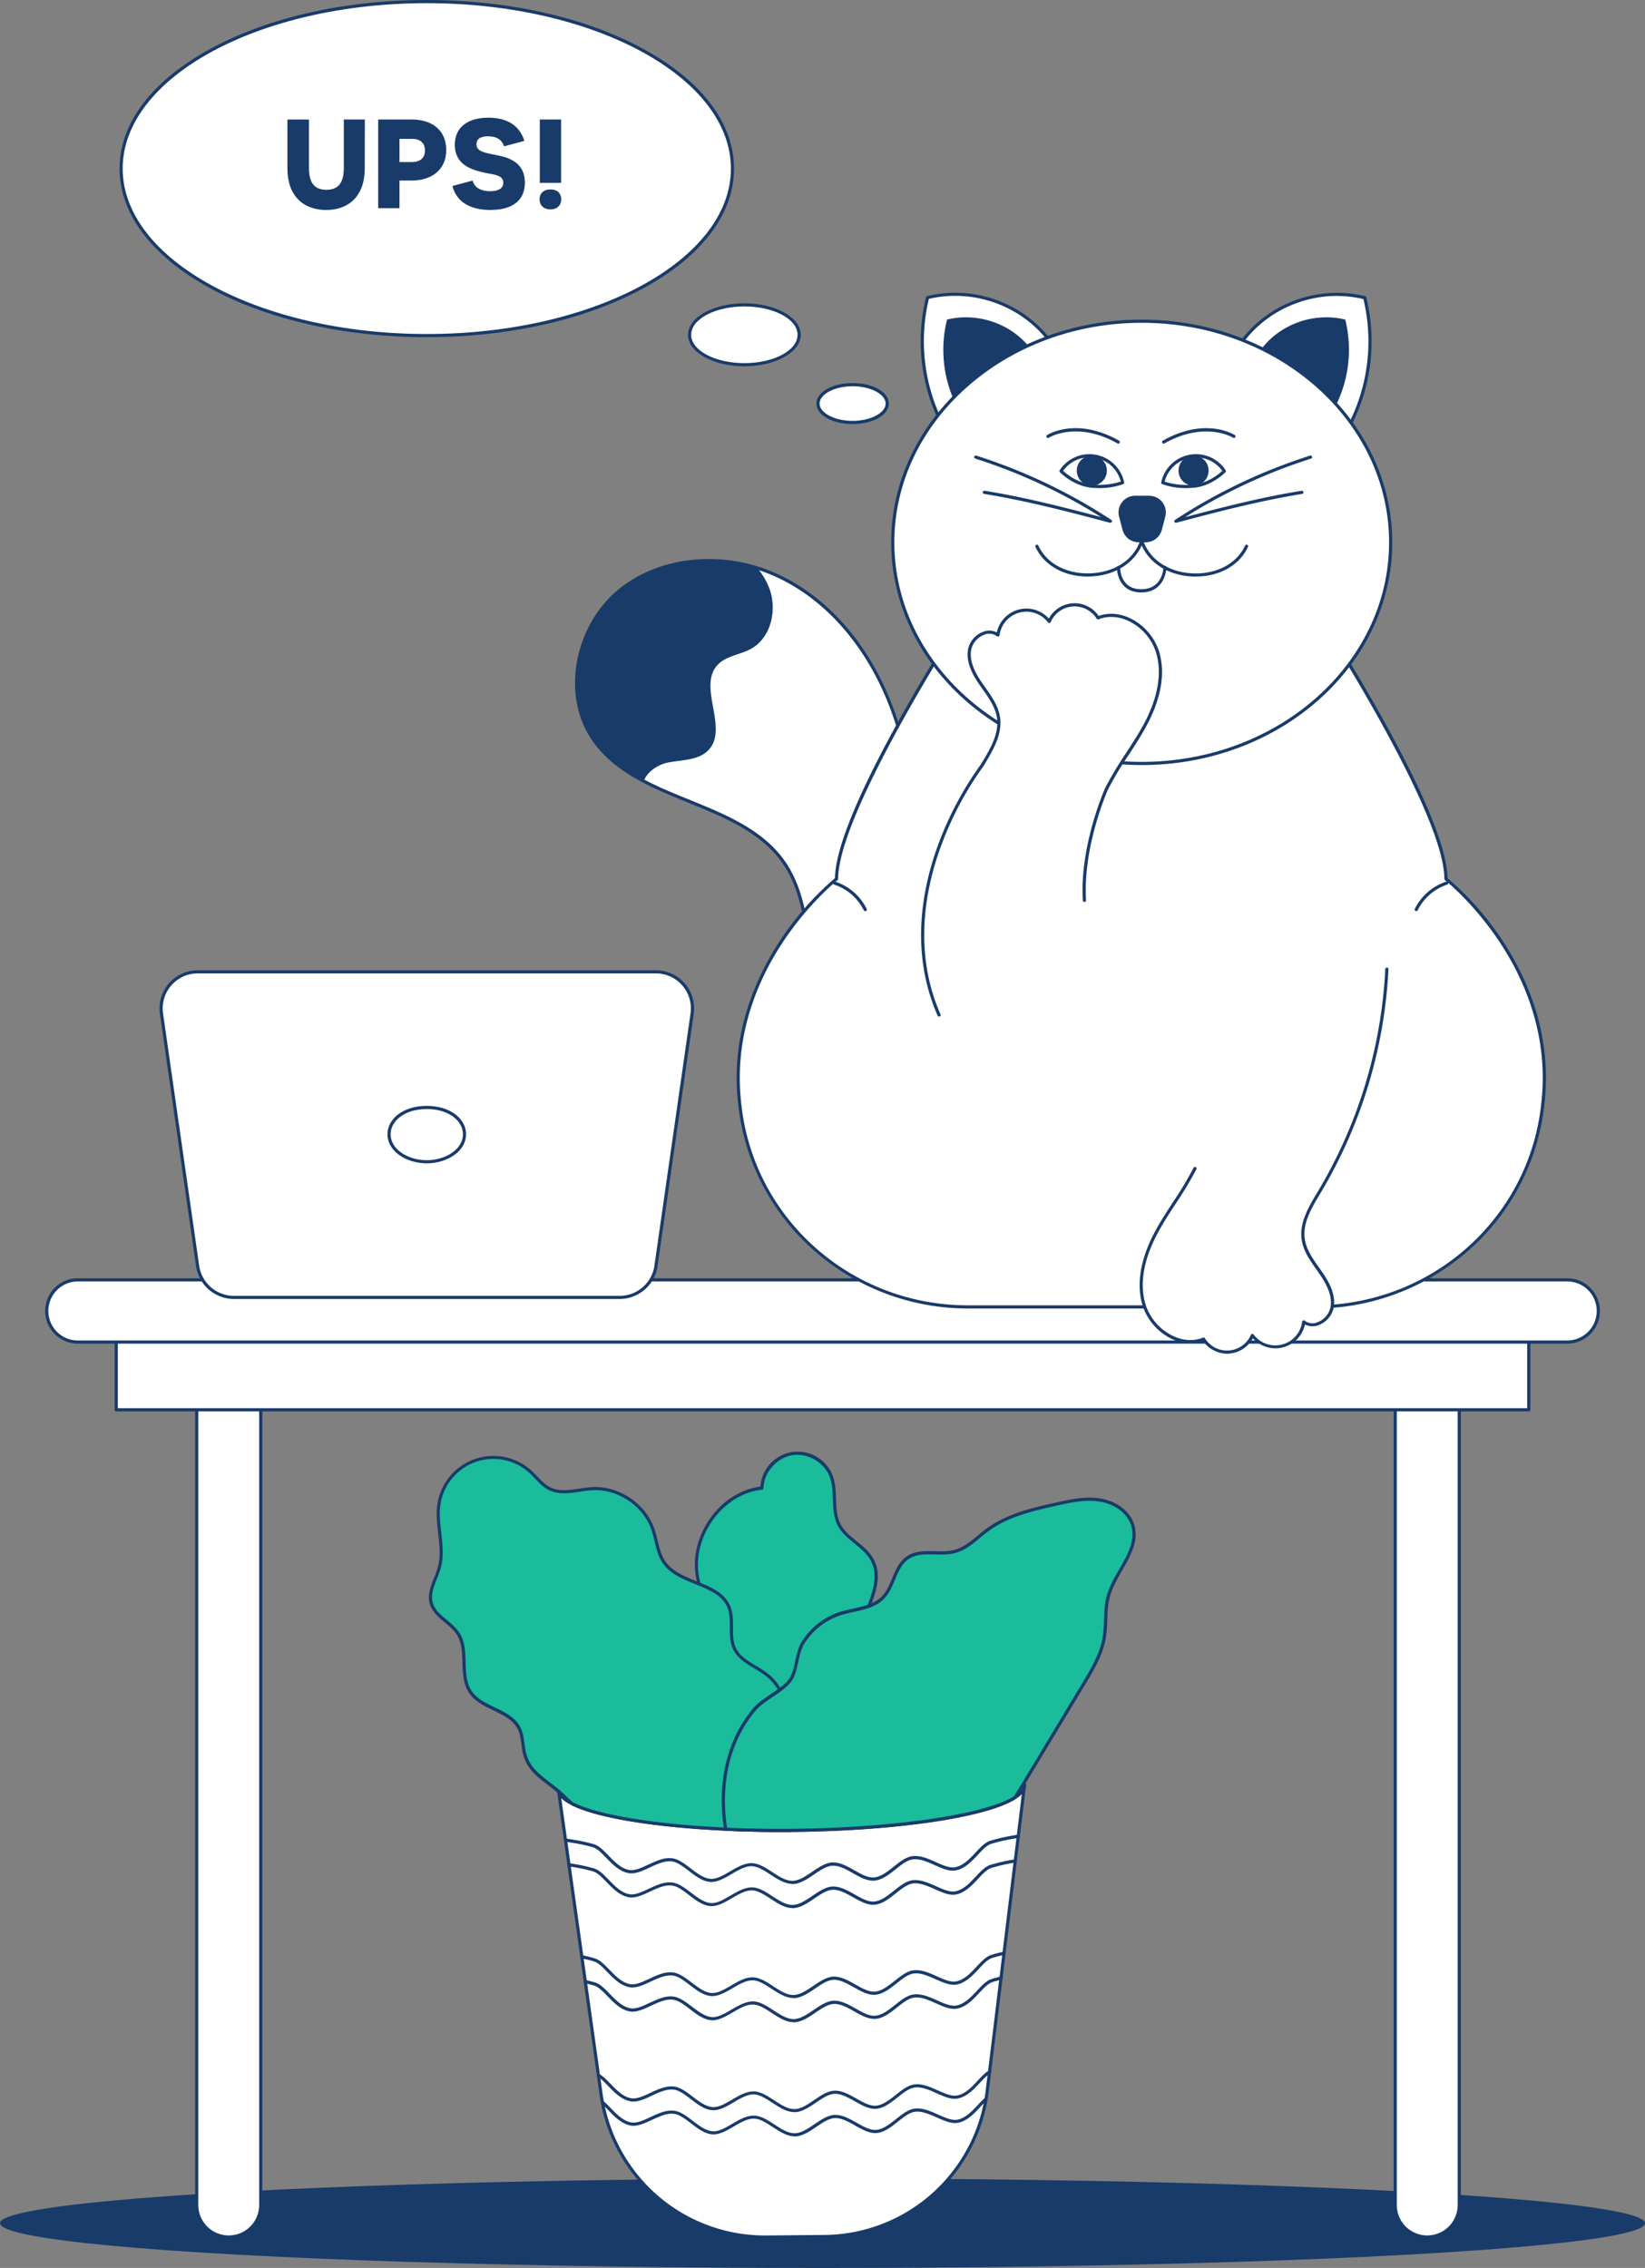 <svg xmlns="http://www.w3.org/2000/svg" viewBox="0 0 1038.24 1431.09"><rect x="0" y="0" width="1038.24" height="1431.09" fill="#808080" stroke="none"/><defs><style>.cls-1{fill:#193b69;}.cls-2{fill:#fff;}.cls-3{fill:#1abc9c;}</style></defs><title>Element 1404-seitenichtgefunden-1a-studi</title><g id="Ebene_2" data-name="Ebene 2"><g id="Layer_1" data-name="Layer 1"><ellipse class="cls-1" cx="519.12" cy="1402.85" rx="519.12" ry="28.24"/><path class="cls-2" d="M124.16,863v528.35a20.21,20.21,0,0,0,40.42,0V863Z"/><path class="cls-1" d="M144.37,1412.58a21.23,21.23,0,0,1-21.21-21.21V863a1,1,0,0,1,1-1h40.42a1,1,0,0,1,1,1v528.35A21.23,21.23,0,0,1,144.37,1412.58ZM125.16,864v527.35a19.21,19.21,0,0,0,38.42,0V864Z"/><path class="cls-2" d="M880.59,863v528.35a20.21,20.21,0,0,0,40.42,0V863Z"/><path class="cls-1" d="M900.8,1412.58a21.23,21.23,0,0,1-21.21-21.21V863a1,1,0,0,1,1-1H921a1,1,0,0,1,1,1v528.35A21.23,21.23,0,0,1,900.8,1412.58ZM881.59,864v527.35a19.21,19.21,0,0,0,38.42,0V864Z"/><rect class="cls-2" x="73.34" y="836.46" width="891.55" height="53.12"/><path class="cls-1" d="M964.89,890.58H73.34a1,1,0,0,1-1-1V836.46a1,1,0,0,1,1-1H964.89a1,1,0,0,1,1,1v53.12A1,1,0,0,1,964.89,890.58Zm-890.55-2H963.89V837.46H74.34Z"/><rect class="cls-2" x="29.46" y="807.59" width="979.32" height="39.27" rx="19.63"/><path class="cls-1" d="M989.14,847.85h-940a20.63,20.63,0,0,1,0-41.26H989.14a20.63,20.63,0,1,1,0,41.26Zm-940-39.26a18.63,18.63,0,0,0,0,37.26H989.14a18.63,18.63,0,1,0,0-37.26Z"/><path class="cls-2" d="M596,731c-41.32-21.57-72.05-62.41-81.31-108.09-5.42-26.71-4.38-56.11-19.85-78.55-27.33-39.64-91.8-37.64-119.73-76.87-20.44-28.72-11.38-72.4,15.89-94.73s67.88-24.17,99.85-9.33,55.64,44.19,69.29,76.69,18.17,68.11,19.65,103.32c1.28,30.51,1.08,63.37,18.81,88.23,16.6,23.28,45.13,34.13,71.42,45.36,22.61,9.66,93.17,51.39,36.7,67.07C670.63,754.08,628.88,748.14,596,731Z"/><path class="cls-1" d="M669.46,750a161.64,161.64,0,0,1-74-18.12,159.63,159.63,0,0,1-81.82-108.78c-1.53-7.54-2.56-15.41-3.56-23C507.6,580.77,505,560.82,494,544.89c-13.58-19.69-37-29.2-59.6-38.39S388.33,487.77,374.28,468c-9.89-13.89-13.49-31.84-10.12-50.52,3.24-18,12.79-34.59,26.19-45.57,26.25-21.49,66.8-25.29,100.9-9.46C521.18,376.38,546,403.8,561,439.69c15.31,36.44,18.59,76.62,19.73,103.67.1,2.43.19,4.86.29,7.31,1.07,28.39,2.19,57.73,18.33,80.38,15.26,21.4,40.73,32.19,65.37,42.63,1.89.8,3.77,1.59,5.63,2.39,16.13,6.89,60,31.85,58.69,51.3-.52,7.78-8,13.72-22.11,17.65A140.32,140.32,0,0,1,669.46,750Zm-73-19.89c34.11,17.8,75.23,22.67,110,13,13.24-3.67,20.19-9,20.64-15.85,1.12-16.81-37.51-40.8-57.47-49.33L664,675.52c-24.89-10.55-50.63-21.45-66.22-43.31-16.49-23.13-17.61-52.79-18.7-81.46q-.13-3.68-.29-7.3c-1.13-26.9-4.39-66.85-19.57-103C544.31,405,519.88,378,490.41,364.3c-33.42-15.52-73.13-11.83-98.8,9.19-27.65,22.65-35,66.28-15.7,93.38,13.71,19.26,36.86,28.67,59.24,37.77,22.9,9.31,46.58,18.93,60.5,39.12,11.25,16.33,13.9,36.51,16.46,56,1,7.57,2,15.4,3.54,22.87A157.68,157.68,0,0,0,596.44,730.08Z"/><path class="cls-2" d="M912.61,554.57c0-43.18-80.85-167.2-80.85-167.2H608.83S528,511.39,528,554.57c0,0-68.9,54.2-61.55,137.8.16,1.74.33,3.47.52,5.18,8.16,72.71,70.73,127.11,143.89,127.11H829.75c73.16,0,135.73-54.41,143.89-127.11.19-1.71.36-3.44.52-5.18C981.51,608.77,912.61,554.57,912.61,554.57Z"/><path class="cls-1" d="M829.75,825.66H610.84a146.8,146.8,0,0,1-97-36.54A142.82,142.82,0,0,1,466,697.66c-.2-1.72-.37-3.45-.52-5.2-3.83-43.48,13.22-78.87,28.18-100.9A186.76,186.76,0,0,1,527,554.09c.57-43.39,77.7-162.21,81-167.27a1,1,0,0,1,.84-.45H831.76a1,1,0,0,1,.84.45c3.29,5.06,80.43,123.88,81,167.27A187.1,187.1,0,0,1,947,591.56c15,22,32,57.42,28.18,100.9-.15,1.75-.32,3.48-.52,5.2a142.87,142.87,0,0,1-47.9,91.46A146.8,146.8,0,0,1,829.75,825.66ZM609.37,388.37C604,396.65,529,513.48,529,554.57a1,1,0,0,1-.38.78c-.17.14-17.33,13.77-33.36,37.39-14.77,21.75-31.58,56.68-27.81,99.54.15,1.74.32,3.45.51,5.16,8.08,72,69.51,126.22,142.9,126.22H829.75c73.39,0,134.82-54.26,142.89-126.22.2-1.71.37-3.42.52-5.16,3.77-42.86-13-77.79-27.81-99.54-16-23.62-33.19-37.25-33.36-37.39a1,1,0,0,1-.38-.78c0-41.09-75-157.92-80.39-166.2Zm304.24,166.2h0Z"/><path class="cls-2" d="M593.34,265.12a114.68,114.68,0,0,1-7.91-77.28c28.62-7,59.87,4,77.38,27.7,2.52,3.41,4.83,7.27,5,11.52s-2,8.28-4.24,11.93a124.43,124.43,0,0,1-31.42,34.33,28.59,28.59,0,0,1-8,4.57c-4.9,1.61-10.35.76-15.11-1.25C603,274.09,596.18,271,593.34,265.12Z"/><path class="cls-1" d="M618.64,279.73a25.85,25.85,0,0,1-10-2.17c-5.19-2.21-13-5.54-16.18-12h0a116.35,116.35,0,0,1-8-78,1,1,0,0,1,.74-.73c29.23-7.1,60.74,4.18,78.41,28.07,2.33,3.15,5,7.37,5.15,12.09.13,4.5-2,8.66-4.39,12.48a126,126,0,0,1-31.68,34.61,29.19,29.19,0,0,1-8.26,4.72A18.57,18.57,0,0,1,618.64,279.73Zm-24.4-15.05c2.59,5.35,8.65,8.27,15.17,11,5.1,2.16,10.21,2.59,14.4,1.22a27.85,27.85,0,0,0,7.69-4.42,124.11,124.11,0,0,0,31.17-34.06c2.19-3.56,4.2-7.4,4.09-11.37-.11-4.16-2.6-8-4.76-11-17.08-23.09-47.45-34.08-75.74-27.46a114.31,114.31,0,0,0,8,76Z"/><path class="cls-1" d="M603.16,254.9a79,79,0,0,1-5.45-53.25c19.71-4.79,41.25,2.77,53.31,19.09,1.74,2.35,3.33,5,3.42,7.94s-1.38,5.7-2.93,8.21a85.59,85.59,0,0,1-21.65,23.66,19.67,19.67,0,0,1-5.49,3.15,15,15,0,0,1-10.41-.86C609.83,261.08,605.11,258.94,603.16,254.9Z"/><path class="cls-2" d="M853.42,265.12a114.68,114.68,0,0,0,7.91-77.28c-28.62-7-59.86,4-77.37,27.7-2.53,3.41-4.84,7.27-5,11.52s2,8.28,4.24,11.93a124.43,124.43,0,0,0,31.42,34.33,28.74,28.74,0,0,0,8,4.57c4.91,1.61,10.35.76,15.11-1.25C843.74,274.09,850.58,271,853.42,265.12Z"/><path class="cls-1" d="M828.12,279.73a18.57,18.57,0,0,1-5.79-.89,29.33,29.33,0,0,1-8.26-4.72,126.16,126.16,0,0,1-31.68-34.61c-2.35-3.82-4.52-8-4.39-12.48.13-4.72,2.82-8.94,5.15-12.09,17.67-23.89,49.18-35.17,78.42-28.07a1,1,0,0,1,.73.73,116.35,116.35,0,0,1-8,78h0c-3.13,6.45-11,9.79-16.18,12A25.81,25.81,0,0,1,828.12,279.73Zm15.81-93c-23,0-45.4,10.75-59.17,29.36-2.16,2.92-4.64,6.79-4.76,11-.11,4,1.9,7.81,4.1,11.37a124.07,124.07,0,0,0,31.16,34.06,28,28,0,0,0,7.69,4.42c4.19,1.38,9.31.94,14.41-1.22,6.51-2.77,12.57-5.7,15.16-11h0a114.37,114.37,0,0,0,8-76A73,73,0,0,0,843.93,186.77Z"/><path class="cls-1" d="M843.6,254.9a79,79,0,0,0,5.46-53.25c-19.72-4.79-41.25,2.77-53.32,19.09-1.74,2.35-3.33,5-3.41,7.94s1.37,5.7,2.92,8.21a85.59,85.59,0,0,0,21.65,23.66,19.58,19.58,0,0,0,5.5,3.15,15,15,0,0,0,10.41-.86C836.94,261.08,841.65,258.94,843.6,254.9Z"/><ellipse class="cls-2" cx="720.59" cy="342.21" rx="157.13" ry="139.54"/><path class="cls-1" d="M720.59,482.75c-87.19,0-158.13-63-158.13-140.54S633.4,201.68,720.59,201.68s158.13,63,158.13,140.53S807.78,482.75,720.59,482.75Zm0-279.07c-86.09,0-156.13,62.14-156.13,138.53s70,138.54,156.13,138.54S876.72,418.6,876.72,342.21,806.68,203.68,720.59,203.68Z"/><path class="cls-1" d="M686.42,363.79c-15,0-27.5-7.07-32.89-18.71a1,1,0,1,1,1.82-.84c5.25,11.36,17.8,18.07,32.79,17.52s26.82-8.18,31.22-19.9a1,1,0,1,1,1.87.71c-4.68,12.48-17.34,20.6-33,21.18C687.62,363.78,687,363.79,686.42,363.79Z"/><path class="cls-1" d="M754.76,363.79c-.6,0-1.19,0-1.8,0-15.67-.58-28.32-8.7-33-21.18a1,1,0,0,1,.59-1.29,1,1,0,0,1,1.28.58c4.4,11.72,16.36,19.34,31.22,19.9s27.54-6.16,32.79-17.52a1,1,0,0,1,1.82.84C782.27,356.72,769.76,363.79,754.76,363.79Z"/><path class="cls-1" d="M706.3,326l2.19,8.33a10.5,10.5,0,0,0,10.16,7.84h4.48a10.51,10.51,0,0,0,10.16-7.84l2.18-8.33a10.5,10.5,0,0,0-10.16-13.17h-8.85A10.5,10.5,0,0,0,706.3,326Z"/><path class="cls-1" d="M700.83,329.89a1.15,1.15,0,0,1-.26,0C674.72,323,648,316,621.14,311.66a1,1,0,0,1,.31-2c24.83,4,49.52,10.3,73.5,16.63a345.73,345.73,0,0,0-79.35-36.89,1,1,0,1,1,.61-1.9,347.66,347.66,0,0,1,85.17,40.54,1,1,0,0,1-.55,1.83Z"/><path class="cls-1" d="M742.15,329.89a1,1,0,0,1-.54-1.83,347.42,347.42,0,0,1,85.16-40.54,1,1,0,1,1,.61,1.9A345.92,345.92,0,0,0,748,326.31c24-6.33,48.67-12.65,73.5-16.63a1,1,0,0,1,.32,2C795,316,768.26,323,742.41,329.86A1.15,1.15,0,0,1,742.15,329.89Z"/><path class="cls-1" d="M693.65,308c-1.47,0-3-.07-4.64-.22-11.52-1.08-19.72-9.47-20.06-9.82a1,1,0,0,1-.12-1.25,22.43,22.43,0,0,1,40.69,7.64,1,1,0,0,1-.61,1.14A44,44,0,0,1,693.65,308ZM671,297.08c2,1.87,9.13,7.81,18.23,8.66a46.12,46.12,0,0,0,18.16-1.87A20.43,20.43,0,0,0,671,297.08Z"/><path class="cls-1" d="M720.29,373.83c-4.55,0-8.21-1.37-10.87-4.08-4.52-4.59-4.47-11.33-4.47-11.61a1,1,0,0,1,1-1h0a1,1,0,0,1,1,1c0,.06,0,6.21,3.91,10.19,2.27,2.3,5.44,3.47,9.43,3.47,13.4,0,14-13.14,14-13.7a1,1,0,0,1,1-1,1,1,0,0,1,1,1C736.25,358.34,735.66,373.83,720.29,373.83Z"/><circle class="cls-1" cx="689.1" cy="296.97" r="9.5"/><path class="cls-1" d="M705.79,279.93a1,1,0,0,1-.49-.13c-25.61-14.48-43.16-3.71-43.33-3.6a1,1,0,1,1-1.07-1.69c.75-.47,18.74-11.51,45.38,3.55a1,1,0,0,1,.38,1.36A1,1,0,0,1,705.79,279.93Z"/><path class="cls-1" d="M734.44,279.93a1,1,0,0,1-.5-1.87c26.65-15.06,44.63-4,45.39-3.55a1,1,0,0,1,.31,1.38,1,1,0,0,1-1.38.31c-.18-.11-17.78-10.84-43.33,3.6A1,1,0,0,1,734.44,279.93Z"/><path class="cls-1" d="M748.77,308a44,44,0,0,1-15.26-2.51,1,1,0,0,1-.61-1.14,22.43,22.43,0,0,1,40.69-7.64,1,1,0,0,1-.12,1.25c-.34.35-8.54,8.74-20.06,9.82C751.8,307.88,750.24,308,748.77,308Zm-13.71-4.08a46.32,46.32,0,0,0,18.16,1.87c9.1-.85,16.2-6.79,18.23-8.66a20.43,20.43,0,0,0-36.39,6.79Z"/><circle class="cls-1" cx="753.32" cy="296.97" r="9.5"/><path class="cls-2" d="M684.45,568.18c-2.13-35.17,14-70.61,14-70.61,7.1-14.28,17.26-26.85,24.71-40.95s12.12-30.86,7.12-46S707.81,383.93,693,389.89a17.42,17.42,0,0,0-30.8,2.26,18.11,18.11,0,0,0-32.36,8.6c-6.21-5-16.3,1.05-17.82,8.88s2.63,15.6,7.18,22.15,9.83,13.1,11,21c1.59,10.71-4.72,20.78-10.28,30.07,0,0-61.6,79.53-27.23,157.61S686.57,603.35,684.45,568.18Z"/><path class="cls-1" d="M592.7,641.46a1,1,0,0,1-.91-.59c-17.89-40.65-9.49-81.63.7-108.84a211.56,211.56,0,0,1,26.61-49.74l.52-.86c5.45-9.1,11.08-18.5,9.6-28.5-1-6.68-5.11-12.49-9.09-18.11-.59-.83-1.17-1.65-1.74-2.47-4.29-6.18-9-14.36-7.35-22.91a15.1,15.1,0,0,1,9.51-10.78,10.31,10.31,0,0,1,8.58.41A19.1,19.1,0,0,1,662,390.33a18.42,18.42,0,0,1,31.42-1.67c6.09-2.19,13-1.73,19.61,1.33a35.42,35.42,0,0,1,18.25,20.31c5.58,16.88-.83,34.76-7.18,46.78-3.53,6.68-7.71,13.1-11.76,19.3A217.37,217.37,0,0,0,699.39,498c-.15.32-16,35.59-13.95,70.1a1,1,0,1,1-2,.12c-2.11-35,14-70.73,14.13-71.08a220.51,220.51,0,0,1,13.08-21.87c4-6.17,8.18-12.55,11.66-19.14,6.17-11.68,12.41-29,7.06-45.22a33.39,33.39,0,0,0-17.2-19.13c-6.37-2.95-13-3.3-18.8-1a1,1,0,0,1-1.22-.4,16.42,16.42,0,0,0-29,2.14,1,1,0,0,1-1.72.21,17.1,17.1,0,0,0-30.57,8.12,1,1,0,0,1-1.62.65,8,8,0,0,0-8-1,13.19,13.19,0,0,0-8.23,9.28c-1.52,7.81,3,15.53,7,21.39l1.73,2.45c4.12,5.81,8.38,11.83,9.44,19,1.59,10.71-4.5,20.87-9.86,29.83l-.55.91-.07.1a208.69,208.69,0,0,0-26.38,49.31c-10.05,26.86-18.33,67.27-.72,107.28a1,1,0,0,1-.52,1.32A.92.92,0,0,1,592.7,641.46Z"/><path class="cls-2" d="M875.28,611.57A304,304,0,0,1,832.77,752c-5.56,9.29-11.87,19.37-10.28,30.08,1.16,7.89,6.44,14.44,11,21s8.72,14.32,7.19,22.15-11.61,13.91-17.82,8.88a18.1,18.1,0,0,1-32.36,8.6,17.42,17.42,0,0,1-30.8,2.27c-14.8,6-32.32-5.58-37.32-20.73s-.33-31.9,7.12-46,17.61-26.67,24.72-41C769.36,706.82,875.28,611.57,875.28,611.57Z"/><path class="cls-1" d="M774.6,854.22a19,19,0,0,1-15.31-8c-6.09,2.2-13,1.74-19.61-1.32a35.49,35.49,0,0,1-18.26-20.32c-5.57-16.88.84-34.76,7.19-46.78,3.53-6.67,7.71-13.09,11.76-19.3a220.31,220.31,0,0,0,12.94-21.63,1,1,0,0,1,1.79.89A220.65,220.65,0,0,1,742,759.58c-4,6.16-8.18,12.54-11.66,19.13-6.17,11.69-12.41,29-7.06,45.23a33.4,33.4,0,0,0,17.2,19.12c6.36,3,13,3.31,18.79,1a1,1,0,0,1,1.23.4,16.42,16.42,0,0,0,29-2.14,1,1,0,0,1,1.72-.21A17.1,17.1,0,0,0,821.86,834a1,1,0,0,1,.62-.79,1,1,0,0,1,1,.15,7.92,7.92,0,0,0,8,1,13.19,13.19,0,0,0,8.23-9.28c1.52-7.81-3-15.53-7-21.38-.56-.82-1.14-1.64-1.72-2.46-4.13-5.81-8.39-11.82-9.44-19-1.59-10.71,4.5-20.86,9.86-29.82l.55-.91a302.49,302.49,0,0,0,42.37-140,1,1,0,0,1,1.05-.95,1,1,0,0,1,.95,1,304.48,304.48,0,0,1-42.66,140.9l-.54.92c-5.45,9.09-11.08,18.5-9.6,28.5,1,6.67,5.1,12.48,9.09,18.11l1.74,2.46c4.29,6.18,9,14.37,7.34,22.91a15,15,0,0,1-9.51,10.78,10.25,10.25,0,0,1-8.57-.4,19.1,19.1,0,0,1-32.86,8.73,18.92,18.92,0,0,1-14.86,9.65C775.43,854.21,775,854.22,774.6,854.22Z"/><path class="cls-1" d="M485.52,371.13A44.26,44.26,0,0,0,478,358.47c-29.44-9.08-63.26-5.18-87,14.25-27.27,22.33-36.33,66-15.89,94.73,8,11.22,19,19.05,31.2,25.47,1.84-5.66,8.79-10.48,15.29-11.75,9-1.78,19.58-1.3,25.78-8.11,12.53-13.78-7.14-39.63,5.42-53.39,5.33-5.83,14.22-6.43,21.15-10.23C486.69,402.42,490.68,384.74,485.52,371.13Z"/><path class="cls-1" d="M893.88,574.91a1.06,1.06,0,0,1-.44-.11,1,1,0,0,1-.46-1.33,34.09,34.09,0,0,1,19.77-17.16,1,1,0,1,1,.62,1.9,32.06,32.06,0,0,0-18.59,16.13A1,1,0,0,1,893.88,574.91Z"/><path class="cls-1" d="M546.05,574.91a1,1,0,0,1-.9-.57,32.07,32.07,0,0,0-18.58-16.13,1,1,0,1,1,.61-1.9A34,34,0,0,1,547,573.47a1,1,0,0,1-.9,1.44Z"/><path class="cls-2" d="M414,613.22H124.79a23.1,23.1,0,0,0-22.87,26.37l22.8,159.24a23.11,23.11,0,0,0,22.87,19.82H391.15A23.1,23.1,0,0,0,414,798.83l22.8-159.24A23.1,23.1,0,0,0,414,613.22Z"/><path class="cls-1" d="M391.15,819.65H147.59A24.22,24.22,0,0,1,123.73,799l-22.8-159.24a24.1,24.1,0,0,1,23.86-27.51H414a24.1,24.1,0,0,1,23.85,27.51L415,799A24.22,24.22,0,0,1,391.15,819.65ZM124.79,614.22a22.1,22.1,0,0,0-21.88,25.23l22.8,159.24a22.21,22.21,0,0,0,21.88,19H391.15a22.21,22.21,0,0,0,21.88-19l22.8-159.24A22.1,22.1,0,0,0,414,614.22Z"/><path class="cls-2" d="M291.92,721.36c-3.36,7.24-13.09,11.7-22.55,11.7s-19.19-4.46-22.55-11.7c-4.78-10.31,4.32-22.54,22.55-22.54S296.7,711.05,291.92,721.36Z"/><path class="cls-1" d="M269.37,734.06c-10.45,0-20.1-5-23.45-12.27a14.25,14.25,0,0,1,1-13.9c4-6.31,12.42-10.07,22.44-10.07s18.41,3.76,22.44,10.07a14.25,14.25,0,0,1,1,13.9h0C289.47,729,279.83,734.06,269.37,734.06Zm0-34.24c-9.34,0-17.1,3.42-20.75,9.14a12.14,12.14,0,0,0-.89,12c3,6.55,11.94,11.12,21.64,11.12S288,727.49,291,720.94h0a12.11,12.11,0,0,0-.89-12C286.47,703.24,278.71,699.82,269.37,699.82Zm22.55,21.54h0Z"/><ellipse class="cls-2" cx="269.37" cy="106.38" rx="192.94" ry="105.38"/><path class="cls-1" d="M269.37,212.76c-51.7,0-100.32-11-136.91-31-36.78-20.09-57-46.86-57-75.39s20.25-55.31,57-75.39C169.05,11,217.67,0,269.37,0S369.69,11,406.28,31c36.78,20.08,57,46.86,57,75.39s-20.25,55.3-57,75.39C369.69,201.75,321.07,212.76,269.37,212.76ZM269.37,2C163.53,2,77.43,48.82,77.43,106.38s86.1,104.38,191.94,104.38,191.94-46.83,191.94-104.38S375.21,2,269.37,2Z"/><ellipse class="cls-2" cx="469.81" cy="211.26" rx="34.58" ry="18.89"/><path class="cls-1" d="M469.81,231.14c-19.62,0-35.58-8.92-35.58-19.88s16-19.89,35.58-19.89,35.58,8.92,35.58,19.89S489.43,231.14,469.81,231.14Zm0-37.77c-18.52,0-33.58,8-33.58,17.89s15.06,17.88,33.58,17.88,33.58-8,33.58-17.88S488.33,193.37,469.81,193.37Z"/><ellipse class="cls-2" cx="538.12" cy="254.65" rx="21.85" ry="11.93"/><path class="cls-1" d="M538.12,267.58c-12.81,0-22.85-5.68-22.85-12.93s10-12.93,22.85-12.93S561,247.4,561,254.65,550.93,267.58,538.12,267.58Zm0-23.86c-11.3,0-20.85,5-20.85,10.93s9.55,10.93,20.85,10.93,20.84-5,20.84-10.93S549.42,243.72,538.12,243.72Z"/><path class="cls-1" d="M230.21,106.42c0,16.88-9.76,26.08-24.4,26.08s-24.4-9.2-24.4-26.08v-31H195V106c0,9.6,3.68,13.76,11,13.76s11-4.16,11-13.76V75.38h13.28Z"/><path class="cls-1" d="M259.57,75.38c13.76,0,22.08,7.28,22.08,19.28,0,11.76-8.32,19.28-22.08,19.28h-7.44v17.44H238.69v-56Zm.4,26.88c5.68,0,8.24-3,8.24-7.36s-2.56-7.28-8.24-7.28h-7.84v14.64Z"/><path class="cls-1" d="M298.29,113.94c1.12,4.24,5,6.72,11.12,6.72,5.12,0,8.24-1.76,8.24-5.36,0-5.36-6.72-5-13.6-6.72-7.6-1.84-17-5.36-17-17.2,0-11.44,8.64-17.12,21.2-17.12,11.44,0,19.6,4.64,22.72,14.64l-12.8,3.44C316.77,88.26,313.57,86,308,86c-5.12,0-7.28,2-7.28,5,0,4.72,5.36,5.44,13.2,7,8.24,1.6,17.36,5.12,17.36,17.2,0,11.52-8.08,17.28-21.76,17.28-9.76,0-20.8-3-24-15.12Z"/><path class="cls-1" d="M340.53,125.78c0-3.52,2.32-6.24,6.88-6.24s6.8,2.72,6.8,6.24-2.24,6.32-6.8,6.32S340.53,129.3,340.53,125.78Zm13.6-10.4H340.69v-40h13.44Z"/><path class="cls-3" d="M403,1146.82c.3.82.64,1.63,1,2.43,25.76,3.87,59.22,6,95.77,5.72a690.34,690.34,0,0,0,77.63-4.79c4.24-17.14,2.91-35.63-5.21-51.37-10.93-21.17-32.59-39.43-30.31-63.14,1.72-17.83,17.12-35.87,8.46-51.56-4.89-8.86-16.08-12.9-20.76-21.88s-1.43-20.53-4.86-30.21c-3.49-9.84-14.5-16.4-24.81-14.77s-18.77,11.24-19.06,21.68c-28.41,2.92-49,36.61-38.64,63.22-15.1-5.1-29.2,12.09-30.64,27.95s4.18,31.82,2.24,47.63C410.82,1102.09,393.55,1121.52,403,1146.82Z"/><path class="cls-1" d="M492.75,1156c-32.64,0-64-2-88.9-5.76a1,1,0,0,1-.77-.59c-.35-.82-.69-1.65-1-2.48h0c-6.21-16.6-1.26-30.42,4-45.05,2.8-7.82,5.7-15.91,6.76-24.51,1-8,0-16.34-1-24.36-.94-7.6-1.91-15.47-1.21-23.24.95-10.43,7-21,15.16-26.29a19.09,19.09,0,0,1,14.88-3.05c-4.12-12.42-2.11-27,5.53-39.54,7.85-12.84,20.42-21.42,33.75-23.1a23.59,23.59,0,0,1,45.77-6.35c1.61,4.56,1.78,9.47,1.94,14.22.2,5.71.38,11.1,2.87,15.86,2.27,4.37,6.13,7.5,10.21,10.81s8,6.52,10.54,11.06c5.67,10.29,1.37,21.65-2.79,32.65-2.42,6.4-4.93,13-5.55,19.49-1.53,15.86,7.8,29.07,17.68,43,4.44,6.29,9,12.8,12.52,19.53,7.92,15.36,9.8,33.85,5.29,52.07a1,1,0,0,1-.85.75,692.15,692.15,0,0,1-77.74,4.8Zm-88.05-7.65c26.53,3.93,60.25,5.92,95.06,5.62a692.36,692.36,0,0,0,76.83-4.7c4.18-17.53,2.31-35.26-5.29-50-3.41-6.61-8-13.06-12.38-19.3-9.65-13.66-19.63-27.79-18-44.4.64-6.73,3.2-13.47,5.67-20,4.18-11.06,8.13-21.5,2.9-31-2.31-4.2-6.07-7.25-10-10.47s-8.26-6.7-10.73-11.44c-2.69-5.16-2.89-11-3.09-16.72-.15-4.6-.32-9.36-1.83-13.62-3.3-9.32-13.93-15.66-23.7-14.11S482.12,929.07,481.85,939a1,1,0,0,1-.9,1c-13,1.35-25.41,9.66-33.1,22.26s-9.46,27.4-4.71,39.61a1,1,0,0,1-.21,1.05,1,1,0,0,1-1,.26c-5-1.68-10.18-.89-15.07,2.3-7.51,4.89-13.37,15.09-14.25,24.79-.69,7.56.27,15.32,1.2,22.82,1,8.14,2.05,16.55,1,24.85-1.08,8.81-4,17-6.86,24.93-5.11,14.28-9.94,27.77-4,43.68h0C404.19,1147.1,404.44,1147.73,404.7,1148.35Z"/><path class="cls-2" d="M520.61,1411.25l-37.14.33a104.14,104.14,0,0,1-104-89.7l-27-192.88,294.19-2.6-23.56,193.32A104.14,104.14,0,0,1,520.61,1411.25Z"/><path class="cls-1" d="M482.55,1412.58A105.43,105.43,0,0,1,378.43,1322l-27-192.88a1,1,0,0,1,.24-.79,1,1,0,0,1,.75-.35l294.18-2.6a1.11,1.11,0,0,1,.76.33,1,1,0,0,1,.25.79l-23.57,193.32a105.41,105.41,0,0,1-103.43,92.41l-37.14.33ZM353.58,1130l26.83,191.75a103.42,103.42,0,0,0,102.14,88.84h.91l37.14-.33a103.41,103.41,0,0,0,101.46-90.65l23.43-192.19Z"/><ellipse class="cls-2" cx="499.53" cy="1127.7" rx="147.1" ry="27.27" transform="translate(-9.97 4.47) rotate(-0.51)"/><path class="cls-1" d="M493.07,1156c-70.65,0-141.48-9.83-141.64-27-.15-17.7,75.05-28.94,147.85-29.58s148.19,9.26,148.34,27h0c.16,17.7-75,28.94-147.84,29.58Q496.44,1156,493.07,1156Zm13.6-54.61c-2.44,0-4.89,0-7.37,0-87.39.77-146,14.87-145.87,27.56s58.94,25.78,146.33,25,146-14.88,145.86-27.56h0C645.51,1114.08,590,1101.39,506.67,1101.39Z"/><path class="cls-1" d="M500,1188.73c-4.74,0-9.29-3-13.7-5.84-4.11-2.69-8-5.22-11.77-5.31-4.14-.13-8.53,2.46-12.77,4.94s-8.93,5.23-13.31,5c-5-.3-9.43-3.7-13.73-7-3.8-2.9-7.38-5.64-10.95-6-4.37-.45-9.11,1.74-13.68,3.87s-9.16,4.26-13.25,3.57c-5.79-1-10.25-5.59-14.19-9.65-2.9-3-5.64-5.83-8.38-6.67a107.39,107.39,0,0,0-14.17-3l-3.33-.56a1,1,0,0,1,.35-2l3.3.55a110.42,110.42,0,0,1,14.44,3.07c3.23,1,6.14,4,9.23,7.19,3.9,4,7.94,8.19,13.08,9.06,3.49.59,7.66-1.35,12.07-3.4,4.82-2.24,9.81-4.57,14.74-4,4.12.43,7.93,3.34,11.95,6.41s8.27,6.32,12.64,6.58c3.81.23,7.86-2.15,12.18-4.67,4.48-2.62,9.11-5.32,13.83-5.22,4.34.1,8.65,2.91,12.82,5.63s8.45,5.52,12.6,5.52h.08c4.18,0,8.45-2.94,12.59-5.74s8.38-5.68,12.71-5.86c4.7-.19,9.4,2.43,13.92,5s8.46,4.76,12.27,4.46c4.36-.34,8.51-3.62,12.52-6.8s7.72-6.12,11.83-6.62c4.93-.61,10,1.62,14.8,3.78,4.45,2,8.65,3.84,12.13,3.19,5.13-1,9.09-5.2,12.92-9.3,3-3.23,5.89-6.3,9.11-7.34a110.09,110.09,0,0,1,14.38-3.33l3.29-.61a1,1,0,1,1,.38,2c-1,.21-2.16.41-3.31.62a109.93,109.93,0,0,0-14.12,3.26c-2.73.89-5.42,3.76-8.27,6.81-3.86,4.13-8.24,8.82-14,9.9-4.08.77-8.56-1.22-13.31-3.33s-9.37-4.16-13.75-3.63c-3.55.44-7.09,3.24-10.83,6.21-4.25,3.36-8.64,6.84-13.61,7.23-4.36.33-9-2.23-13.39-4.72s-8.69-4.89-12.86-4.71c-3.77.16-7.61,2.76-11.68,5.51-4.38,3-8.91,6-13.69,6.09Z"/><path class="cls-1" d="M500.1,1204c-4.74,0-9.29-3-13.69-5.84-4.11-2.68-8-5.22-11.77-5.31-4.12-.11-8.53,2.47-12.77,4.95s-8.94,5.21-13.32,4.94c-5-.29-9.42-3.69-13.73-7-3.79-2.9-7.38-5.64-10.94-6-4.38-.45-9.11,1.75-13.69,3.88s-9.16,4.25-13.24,3.56c-5.8-1-10.26-5.59-14.19-9.65-2.9-3-5.64-5.82-8.38-6.66a109.12,109.12,0,0,0-14.17-3l-1.27-.21a1,1,0,0,1,.33-2l1.27.21A110.06,110.06,0,0,1,375,1179c3.24,1,6.15,4,9.24,7.19,3.9,4,7.94,8.2,13.08,9.07,3.48.59,7.65-1.35,12.07-3.41,4.82-2.24,9.81-4.56,14.74-4,4.12.43,7.92,3.33,12,6.41s8.27,6.32,12.63,6.58c3.81.22,7.87-2.16,12.19-4.68,4.48-2.62,9.12-5.32,13.83-5.22,4.34.11,8.65,2.92,12.81,5.64S496,1202,500.11,1202h.08c4.17,0,8.45-2.94,12.58-5.74s8.38-5.68,12.72-5.86c4.7-.18,9.39,2.44,13.92,5,4.36,2.45,8.45,4.76,12.27,4.47,4.35-.34,8.5-3.63,12.51-6.81s7.72-6.12,11.84-6.62c4.93-.6,9.94,1.63,14.8,3.79,4.45,2,8.65,3.83,12.12,3.19,5.13-1,9.1-5.2,12.93-9.3,3-3.24,5.89-6.3,9.1-7.35a110,110,0,0,1,14.38-3.32l1.25-.23a1,1,0,1,1,.37,2l-1.26.23a109.93,109.93,0,0,0-14.12,3.26c-2.72.89-5.41,3.77-8.26,6.81-3.86,4.14-8.24,8.82-14,9.9-4.08.77-8.56-1.22-13.3-3.33s-9.38-4.15-13.75-3.63c-3.56.44-7.09,3.24-10.84,6.21-4.24,3.36-8.63,6.84-13.6,7.23-4.38.33-9-2.23-13.4-4.71-4.28-2.4-8.7-4.9-12.86-4.72-3.77.16-7.61,2.76-11.67,5.52-4.39,3-8.92,6-13.7,6.08Z"/><path class="cls-1" d="M500.61,1260.73c-4.75,0-9.3-3-13.7-5.84-4.11-2.68-8-5.21-11.77-5.3-4.1-.11-8.53,2.46-12.77,4.94s-8.93,5.22-13.31,5c-5-.3-9.43-3.7-13.74-7-3.79-2.9-7.38-5.64-10.94-6-4.37-.45-9.11,1.74-13.69,3.87s-9.15,4.25-13.24,3.56c-5.79-1-10.25-5.58-14.19-9.65-2.9-3-5.64-5.82-8.38-6.66a76.18,76.18,0,0,0-7.84-1.9,1,1,0,1,1,.38-2,76.84,76.84,0,0,1,8,2c3.24,1,6.15,4,9.24,7.18,3.9,4,7.94,8.2,13.08,9.07,3.49.59,7.66-1.35,12.07-3.4,4.82-2.25,9.81-4.57,14.74-4,4.12.43,7.92,3.34,12,6.41s8.27,6.32,12.63,6.58c3.82.22,7.87-2.15,12.19-4.68,4.48-2.62,9.11-5.33,13.83-5.21,4.34.1,8.65,2.91,12.82,5.63s8.45,5.51,12.6,5.51h.08c4.17,0,8.45-2.93,12.59-5.73s8.37-5.68,12.71-5.86c4.7-.18,9.39,2.43,13.92,5,4.36,2.44,8.45,4.75,12.27,4.46,4.36-.34,8.5-3.63,12.51-6.8s7.72-6.12,11.84-6.63c4.93-.6,10,1.63,14.8,3.79,4.45,2,8.65,3.84,12.13,3.19,5.13-1,9.09-5.2,12.92-9.3,3-3.24,5.89-6.3,9.1-7.35a78.56,78.56,0,0,1,8-2.09,1,1,0,0,1,.41,2,75.08,75.08,0,0,0-7.81,2c-2.72.88-5.41,3.76-8.26,6.81-3.86,4.13-8.24,8.81-14,9.9-4.09.77-8.57-1.23-13.31-3.33s-9.37-4.16-13.75-3.63c-3.55.43-7.09,3.24-10.83,6.2-4.25,3.37-8.64,6.85-13.61,7.23-4.36.33-9-2.22-13.4-4.71-4.28-2.4-8.7-4.9-12.86-4.71-3.77.15-7.61,2.75-11.67,5.51-4.38,3-8.91,6-13.69,6.08Z"/><path class="cls-1" d="M500.74,1276c-4.74,0-9.29-3-13.69-5.84-4.11-2.69-8-5.22-11.77-5.31-4.14-.09-8.53,2.46-12.78,4.94s-8.94,5.22-13.31,5c-5-.3-9.42-3.7-13.73-7-3.8-2.9-7.38-5.64-10.94-6-4.38-.45-9.12,1.74-13.69,3.87s-9.16,4.26-13.25,3.57c-5.79-1-10.25-5.59-14.18-9.65-2.9-3-5.64-5.83-8.39-6.67-1.75-.53-3.64-1-5.79-1.48a1,1,0,1,1,.42-2c2.2.48,4.15,1,6,1.53,3.23,1,6.15,4,9.23,7.19,3.91,4,7.94,8.19,13.09,9.07,3.48.59,7.65-1.36,12.07-3.41,4.82-2.24,9.8-4.56,14.73-4,4.13.43,7.93,3.34,12,6.41s8.27,6.32,12.63,6.58c3.81.22,7.87-2.15,12.18-4.67,4.49-2.62,9.14-5.29,13.83-5.22,4.35.1,8.66,2.91,12.82,5.63s8.55,5.53,12.68,5.52,8.46-2.94,12.59-5.74,8.38-5.68,12.72-5.86c4.69-.17,9.39,2.43,13.92,5,4.36,2.45,8.45,4.76,12.26,4.46,4.36-.34,8.51-3.62,12.52-6.8s7.72-6.12,11.83-6.62c4.93-.61,10,1.63,14.81,3.78,4.45,2,8.65,3.84,12.12,3.19,5.13-1,9.09-5.2,12.93-9.29,3-3.25,5.88-6.3,9.1-7.35,1.8-.59,3.74-1.12,5.94-1.64a1,1,0,1,1,.45,1.95c-2.14.5-4,1-5.77,1.59-2.73.89-5.42,3.76-8.26,6.81-3.87,4.13-8.25,8.82-14,9.9-4.08.77-8.56-1.22-13.3-3.33s-9.37-4.16-13.75-3.63c-3.56.44-7.1,3.24-10.84,6.21-4.24,3.36-8.63,6.84-13.6,7.23-4.37.33-9-2.23-13.4-4.71s-8.69-4.89-12.86-4.72c-3.77.16-7.61,2.76-11.68,5.51-4.38,3-8.91,6-13.69,6.09Z"/><path class="cls-1" d="M501.24,1332.74c-4.74,0-9.29-3-13.69-5.84-4.11-2.68-8-5.22-11.77-5.31-4.12-.09-8.53,2.47-12.77,5s-8.94,5.22-13.32,4.94c-5-.29-9.42-3.69-13.73-7-3.79-2.9-7.38-5.64-10.94-6-4.39-.45-9.12,1.75-13.69,3.88s-9.16,4.25-13.24,3.56c-5.8-1-10.26-5.59-14.19-9.65-2.33-2.4-4.53-4.67-6.71-5.92a1,1,0,0,1,1-1.74c2.43,1.39,4.73,3.76,7.16,6.27,3.9,4,7.93,8.2,13.08,9.07,3.48.59,7.65-1.35,12.07-3.41,4.82-2.24,9.81-4.56,14.74-4,4.12.43,7.92,3.33,11.95,6.41s8.27,6.32,12.63,6.58c3.82.22,7.87-2.16,12.19-4.68s8.93-5.22,13.54-5.22h.29c4.34.11,8.65,2.92,12.81,5.64s8.46,5.51,12.61,5.51h.08c4.17,0,8.45-2.94,12.58-5.74s8.38-5.68,12.72-5.86c4.69-.19,9.39,2.43,13.92,5,4.36,2.45,8.45,4.76,12.26,4.47,4.36-.34,8.51-3.63,12.52-6.81s7.72-6.12,11.84-6.62c4.92-.6,9.94,1.63,14.8,3.79,4.45,2,8.65,3.83,12.13,3.19,5.12-1,9.09-5.2,12.92-9.3,2.38-2.55,4.63-5,7-6.39a1,1,0,1,1,1,1.71c-2.16,1.29-4.32,3.6-6.6,6-3.86,4.14-8.24,8.82-14,9.9-4.08.77-8.56-1.22-13.3-3.33s-9.37-4.16-13.75-3.63c-3.56.44-7.09,3.24-10.84,6.21-4.24,3.36-8.63,6.84-13.6,7.23-4.37.34-9-2.23-13.4-4.71s-8.68-4.91-12.86-4.72c-3.77.16-7.61,2.76-11.67,5.52-4.39,3-8.92,6-13.7,6.08Z"/><path class="cls-1" d="M501.38,1348c-4.74,0-9.29-3-13.69-5.84-4.12-2.68-8-5.21-11.77-5.3-4.14-.09-8.54,2.46-12.78,4.94s-8.92,5.22-13.31,5c-5-.3-9.43-3.7-13.73-7-3.8-2.9-7.38-5.64-11-6-4.37-.45-9.11,1.74-13.68,3.87s-9.16,4.25-13.25,3.56c-5.79-1-10.25-5.58-14.19-9.65a59.88,59.88,0,0,0-4.5-4.35,1,1,0,1,1,1.28-1.54,62.36,62.36,0,0,1,4.66,4.5c3.9,4,7.94,8.2,13.09,9.07,3.48.59,7.65-1.35,12.06-3.4,4.82-2.25,9.81-4.57,14.74-4,4.12.43,7.93,3.34,11.95,6.41s8.27,6.32,12.64,6.58c3.81.22,7.87-2.16,12.18-4.68s8.94-5.22,13.55-5.22H476c4.34.1,8.65,2.91,12.82,5.63s8.51,5.55,12.68,5.51,8.45-2.93,12.59-5.73,8.38-5.68,12.72-5.86c4.69-.19,9.39,2.43,13.92,5,4.36,2.44,8.45,4.76,12.26,4.46,4.36-.34,8.51-3.63,12.52-6.8s7.72-6.12,11.83-6.63c4.93-.6,10,1.63,14.81,3.79,4.45,2,8.64,3.84,12.12,3.19,5.13-1,9.09-5.2,12.92-9.3a64,64,0,0,1,4.59-4.59,1,1,0,0,1,1.3,1.52,61.86,61.86,0,0,0-4.43,4.44c-3.86,4.13-8.24,8.81-14,9.9-4.08.77-8.56-1.23-13.31-3.33-4.6-2-9.36-4.16-13.74-3.63-3.56.44-7.1,3.24-10.84,6.2-4.25,3.37-8.64,6.85-13.61,7.23-4.36.34-9-2.22-13.39-4.71s-8.7-4.87-12.86-4.71c-3.77.15-7.61,2.76-11.68,5.51-4.38,3-8.91,6-13.69,6.08Z"/><path class="cls-3" d="M352.62,1130.3c0,.11.07.23.11.34,2.82,2.52,5.55,5,8.31,7.45,20.31,10.33,74.31,17.38,137.79,16.89a29.46,29.46,0,0,0,2.67-5.1c3.62-9,2.53-19.06,1.39-28.66q-1.47-12.3-2.93-24.61c-1.69-14.22-4.11-29.87-15.06-39.11-7.1-6-17.42-8.92-21.38-17.32-3.74-7.93-.2-17.7-3.38-25.86C454,998.46,429,999.91,419.22,986c-4.27-6.1-4.73-14-7.18-21-5.36-15.44-21.57-26.39-37.9-25.61-9.26.44-19.11,4.14-27.39,0-4.78-2.4-8-7-11.95-10.6a34.76,34.76,0,0,0-57.87,20.75c-1.86,13.09,3.77,26.7.34,39.47-2,7.63-7.28,15.13-5.12,22.73,2.37,8.3,12.27,11.92,16.92,19.2,6.8,10.66.68,26.08,7.65,36.63,7.21,10.91,25.08,11.39,30.88,23.11,2.27,4.59,2.11,10,3.21,15,2.81,12.79,13,17.09,21.84,25Z"/><path class="cls-1" d="M492.79,1156c-59.32,0-112-6.72-132.2-17a1.37,1.37,0,0,1-.21-.15c-1.79-1.58-3.58-3.19-5.39-4.82l-2.93-2.64,0,0,0,0c-2.16-1.93-4.43-3.66-6.62-5.34-6.86-5.25-13.35-10.2-15.54-20.19-.38-1.74-.61-3.54-.84-5.28-.44-3.39-.86-6.59-2.29-9.47-2.88-5.82-8.9-8.73-15.28-11.81-5.87-2.83-11.94-5.76-15.53-11.19s-3.87-12.35-4.07-18.93-.37-12.65-3.6-17.71c-1.88-3-4.76-5.36-7.55-7.68-3.95-3.29-8-6.7-9.48-11.79-1.6-5.62.59-11.13,2.7-16.46a65,65,0,0,0,2.42-6.8c1.82-6.8,1-13.75.18-21.1-.69-6-1.41-12.19-.55-18.25A35.76,35.76,0,0,1,335.48,928c1.26,1.15,2.46,2.41,3.62,3.63,2.56,2.7,5,5.25,8.1,6.82,5.57,2.79,11.87,1.86,18.55.87a83.82,83.82,0,0,1,8.34-1c16.65-.78,33.42,10.5,38.9,26.28a76.84,76.84,0,0,1,2.06,7.48c1.18,4.86,2.28,9.44,5,13.31,4.35,6.22,12.09,9.35,19.56,12.37,8.86,3.58,18,7.28,21.48,16.18,1.59,4.1,1.56,8.55,1.54,12.85,0,4.65-.05,9,1.8,13,2.45,5.19,7.46,8.18,12.76,11.36a62.18,62.18,0,0,1,8.37,5.63c10.95,9.25,13.61,24.71,15.4,39.76l2.93,24.6c1.1,9.24,2.35,19.72-1.45,29.15a30.17,30.17,0,0,1-2.76,5.27,1,1,0,0,1-.83.46Zm-131.18-18.74c20.7,10.44,75.52,17.13,136.67,16.72a29.57,29.57,0,0,0,2.3-4.47c3.6-9,2.39-19.17,1.31-28.17L499,1096.73c-1.82-15.25-4.31-29.68-14.72-38.47a61.79,61.79,0,0,0-8.09-5.44c-5.33-3.18-10.84-6.48-13.55-12.22-2-4.32-2-9.15-2-13.81,0-4.3.05-8.37-1.41-12.11-3.15-8.1-11.5-11.48-20.35-15.06-7.75-3.13-15.77-6.37-20.46-13.07-2.92-4.18-4.13-9.17-5.29-14-.59-2.43-1.19-4.94-2-7.29-5.2-15-21.05-25.71-36.91-24.94-2.67.13-5.45.54-8.15.94-6.68,1-13.6,2-19.74-1.07-3.44-1.72-6.09-4.52-8.65-7.22-1.14-1.19-2.31-2.43-3.52-3.54a33.77,33.77,0,0,0-56.21,20.16c-.82,5.81-.12,11.87.55,17.74.83,7.22,1.69,14.68-.23,21.85a66.61,66.61,0,0,1-2.49,7c-2.08,5.25-4.05,10.2-2.64,15.17,1.28,4.5,4.95,7.56,8.84,10.8,2.91,2.43,5.91,4.93,8,8.14,3.52,5.53,3.72,12.24,3.91,18.73s.38,12.81,3.73,17.88,9.11,7.79,14.74,10.5c6.4,3.09,13,6.29,16.21,12.73,1.57,3.18,2,6.69,2.47,10.09.22,1.7.45,3.45.82,5.11,2,9.27,8.23,14,14.79,19,2,1.55,4.12,3.15,6.15,4.92a1,1,0,0,1,.85.73v0l2.74,2.47C358.1,1134.13,359.85,1135.71,361.61,1137.26Z"/><path class="cls-3" d="M714.84,962.26c-2.73-8.79-11.79-14.4-20.88-15.8s-18.33.61-27.31,2.62c-15.14,3.38-30.75,7-43.27,16.12-6.78,5-12.78,11.6-20.9,13.75-9.8,2.6-21.39-1.77-29.73,4-8.15,5.62-8.57,17.86-15.45,25s-17.74,7.23-27.06,10.2A44.24,44.24,0,0,0,507.08,1036c-4.7,7.16-3.91,17.9-8.35,24-5.16,7.13-16.86,11.54-23,19a81.36,81.36,0,0,0-14.39,26.14c-5.23,15.72-5.9,32.66-3.35,49.09,13.25.6,27.27.87,41.78.74,66.71-.59,123-9.32,140.88-20.77,2.77-4.45,5.48-8.94,8.19-13.42l35.26-58.49c5.44-9,11-18.33,12.77-28.72,1.49-8.68.27-17.74,2.58-26.24C703.71,991.61,719.66,977.8,714.84,962.26Z"/><path class="cls-1" d="M492.65,1156c-11.79,0-23.43-.26-34.71-.78a1,1,0,0,1-.94-.84c-2.77-17.8-1.63-34.47,3.39-49.55A82.82,82.82,0,0,1,475,1078.36c3.08-3.71,7.47-6.67,11.72-9.53,4.47-3,8.69-5.85,11.24-9.37,2.09-2.88,3-6.93,3.9-11.21,1-4.44,2-9,4.43-12.79a45,45,0,0,1,23.69-18.3c2.72-.86,5.6-1.5,8.38-2.12,7-1.55,13.63-3,18.26-7.81,3-3.08,4.74-7.29,6.46-11.36,2.17-5.16,4.42-10.5,9.14-13.76,5.21-3.59,11.6-3.44,17.78-3.3,4.13.1,8.41.2,12.27-.82,5.7-1.51,10.27-5.28,15.1-9.27,1.77-1.45,3.59-3,5.46-4.32,12.89-9.43,29.23-13.08,43.64-16.3,8.57-1.91,18.27-4.08,27.68-2.63,10.56,1.62,19.07,8.1,21.68,16.49h0c3.17,10.21-2.3,19.78-7.59,29-3.07,5.36-6.25,10.91-7.79,16.6-1.27,4.69-1.45,9.71-1.62,14.57a87.29,87.29,0,0,1-.93,11.58c-1.84,10.71-7.72,20.46-12.9,29.06l-35.27,58.5c-2.75,4.57-5.45,9-8.19,13.43a1.05,1.05,0,0,1-.31.32c-18.68,11.93-75.51,20.34-141.41,20.92Zm-33.79-2.74c13.25.6,27,.84,40.9.71,64.31-.57,121.85-9,140.16-20.49,2.69-4.32,5.35-8.72,8.06-13.22l35.27-58.49c5.09-8.45,10.86-18,12.64-28.37a85.65,85.65,0,0,0,.9-11.32c.18-5,.36-10.1,1.69-15,1.61-5.93,4.85-11.59,8-17.07,5.31-9.28,10.33-18.06,7.42-27.44-2.38-7.67-10.26-13.59-20.07-15.1-9-1.39-18.55.73-26.94,2.6-14.23,3.18-30.35,6.78-42.9,16-1.82,1.33-3.62,2.82-5.37,4.26-4.79,4-9.74,8-15.86,9.65-4.14,1.1-8.55,1-12.82.89-6.13-.14-11.93-.27-16.6,3-4.25,2.92-6.28,7.76-8.44,12.89-1.78,4.24-3.63,8.62-6.86,12-5,5.23-12.28,6.83-19.26,8.38-2.75.61-5.58,1.24-8.21,2.08a43,43,0,0,0-22.63,17.49c-2.26,3.44-3.22,7.85-4.15,12.12-1,4.49-1.89,8.73-4.23,12-2.75,3.81-7.12,6.75-11.74,9.86-4.13,2.78-8.41,5.66-11.29,9.14a81,81,0,0,0-14.23,25.83C457.52,1119.8,456.33,1136.31,458.86,1153.26Z"/></g></g></svg>